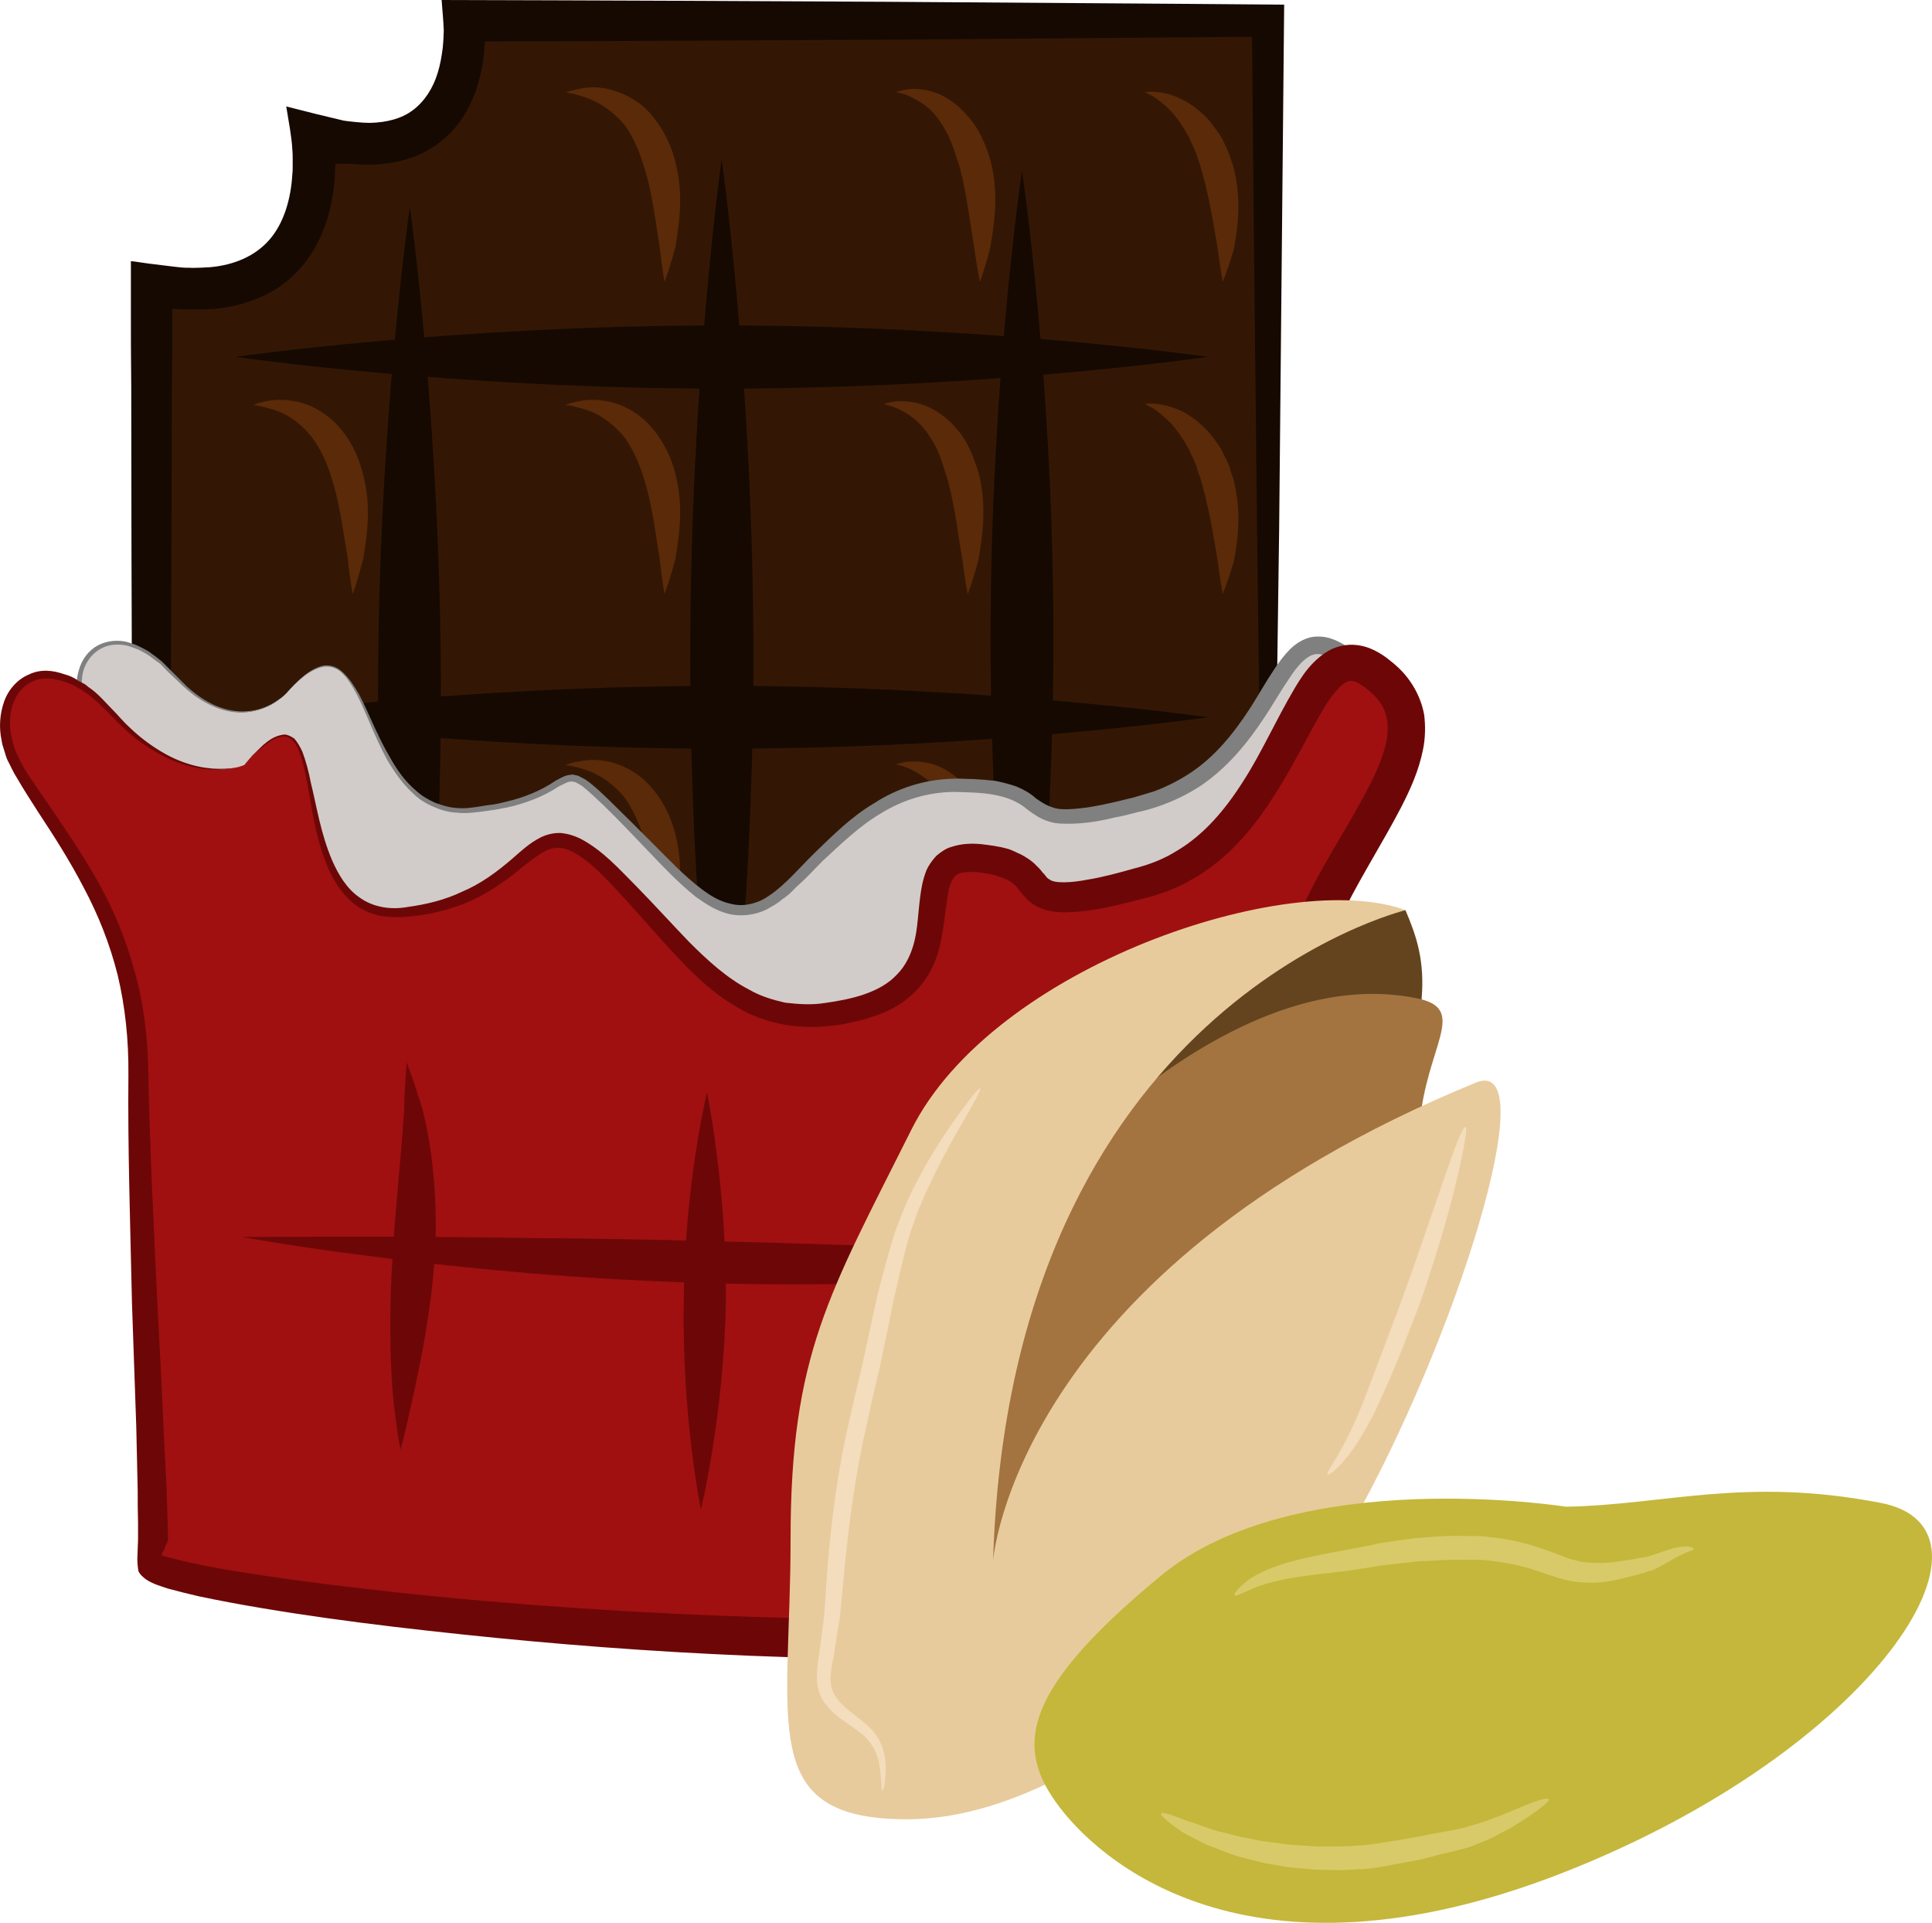 <?xml version="1.0" encoding="UTF-8" standalone="no"?>
<svg
   xmlns:dc="http://purl.org/dc/elements/1.1/"
   xmlns:cc="http://creativecommons.org/ns#"
   xmlns:rdf="http://www.w3.org/1999/02/22-rdf-syntax-ns#"
   xmlns:svg="http://www.w3.org/2000/svg"
   xmlns="http://www.w3.org/2000/svg"
   id="svg74"
   viewBox="0 0 5409.3 5382.935"
   style="clip-rule:evenodd;fill-rule:evenodd;image-rendering:optimizeQuality;shape-rendering:geometricPrecision;text-rendering:geometricPrecision"
   version="1.1"
   height="53.829mm"
   width="54.093mm"
   xml:space="preserve">
 <defs
   id="defs4">
  <style
   id="style2"
   type="text/css">
   <![CDATA[
    .fil1 {fill:#160901;fill-rule:nonzero}
    .fil0 {fill:#331704;fill-rule:nonzero}
    .fil2 {fill:#5B2A08;fill-rule:nonzero}
    .fil7 {fill:#63441E;fill-rule:nonzero}
    .fil6 {fill:#6D0707;fill-rule:nonzero}
    .fil4 {fill:gray;fill-rule:nonzero}
    .fil5 {fill:#A01010;fill-rule:nonzero}
    .fil8 {fill:#A37440;fill-rule:nonzero}
    .fil10 {fill:#C4B73B;fill-rule:nonzero}
    .fil3 {fill:#D1CCC9;fill-rule:nonzero}
    .fil11 {fill:#D8CA68;fill-rule:nonzero}
    .fil9 {fill:#E8CB9C;fill-rule:nonzero}
    .fil12 {fill:#F4DDBD;fill-rule:nonzero}
   ]]>
  </style>
 </defs>
 <g
   transform="translate(-7822.535,-11887)"
   id="Vrstva_x0020_1">
  <g
   id="_372113704">
   <path
   style="fill:#331704;fill-rule:nonzero"
   id="path7"
   d="M 11378,15415 V 11946 H 9122 c 0,0 41,454 -428,319 0,0 49,512 -452,419 v 2731 z"
   class="fil0" />
   <path
   style="fill:#160901;fill-rule:nonzero"
   id="path9"
   d="m 11373,15407 c 0,0 -305,5 -849,15 -272,3 -603,8 -985,14 -395,4 -843,8 -1334,13 -4,-476 -8,-1015 -13,-1598 -1,-283 -2,-578 -2,-879 -1,-78 -1,-156 -1,-235 0,-37 0,-75 0,-114 -2,-7 4,-4 9,-4 l 14,2 28,4 57,7 c 25,3 26,3 36,4 10,1 18,0 27,1 17,0 34,-1 51,-2 67,-6 126,-31 166,-77 40,-46 60,-113 64,-183 1,-8 1,-17 1,-25 v -7 -12 c 0,-9 0,-15 -1,-26 -2,-38 -11,-81 -17,-120 l 83,21 75,18 c 8,2 9,1 12,2 l 9,1 19,2 c 11,1 24,2 36,2 47,-1 90,-12 121,-36 32,-24 56,-61 69,-104 7,-22 11,-46 14,-69 1,-14 2,-16 3,-50 -1,-28 -4,-57 -6,-85 432,1 851,3 1247,5 395,3 767,5 1112,8 -5,537 -10,1028 -14,1464 -6,423 -11,790 -15,1093 -10,605 -16,950 -16,950 0,0 -6,-345 -16,-950 -5,-303 -10,-670 -15,-1093 -4,-408 -10,-870 -14,-1374 -317,3 -659,5 -1022,8 -358,2 -735,4 -1126,5 -1,4 1,-12 -2,32 -3,29 -9,60 -18,90 -18,60 -53,122 -111,164 -57,43 -127,58 -190,59 -16,1 -31,-1 -47,-2 l -44,-1 -7,2 v 0 8 c 0,11 -1,19 -1,30 -7,86 -31,177 -94,250 -31,36 -71,66 -113,83 -43,20 -87,29 -131,34 -22,1 -43,2 -64,1 -11,0 -21,0 -31,0 -9,-1 -27,-2 -22,-2 0,0 0,0 0,1 0,73 0,147 -1,220 -1,301 -2,596 -3,879 -2,284 -4,557 -6,817 -1,245 -4,478 -6,697 460,6 880,10 1250,14 382,6 713,10 985,13 544,10 849,15 849,15 z"
   class="fil1" />
   <path
   style="fill:#160901;fill-rule:nonzero"
   id="path11"
   d="m 10684,14987 c 0,0 -88,-587 -88,-1311 0,-724 88,-1311 88,-1311 0,0 88,587 88,1311 0,724 -88,1311 -88,1311 z"
   class="fil1" />
   <path
   style="fill:#5b2a08;fill-rule:nonzero"
   id="path13"
   d="m 9683,14558 c 0,0 -7,-39 -14,-102 -11,-61 -19,-146 -46,-229 -13,-41 -30,-76 -50,-105 -22,-28 -48,-49 -73,-63 -25,-14 -49,-21 -66,-25 -17,-4 -28,-5 -28,-5 0,0 10,-5 28,-9 18,-3 45,-9 80,-3 34,5 76,21 113,54 35,33 64,78 80,129 33,102 17,195 7,258 -16,63 -31,100 -31,100 z"
   class="fil2" />
   <path
   style="fill:#5b2a08;fill-rule:nonzero"
   id="path15"
   d="m 10566,14558 c 0,0 -8,-37 -16,-96 -10,-59 -19,-139 -39,-219 -13,-40 -23,-78 -40,-106 -16,-30 -35,-55 -57,-71 -22,-16 -42,-27 -58,-32 -16,-6 -25,-7 -25,-7 0,0 9,-4 27,-7 17,-2 43,-3 76,6 32,10 68,33 97,67 32,34 51,80 65,127 25,96 9,183 -1,243 -15,60 -29,95 -29,95 z"
   class="fil2" />
   <path
   style="fill:#160901;fill-rule:nonzero"
   id="path17"
   d="m 9843,15122 c 0,0 -88,-625 -88,-1396 0,-770 88,-1394 88,-1394 0,0 89,624 89,1394 0,771 -89,1396 -89,1396 z"
   class="fil1" />
   <path
   style="fill:#160901;fill-rule:nonzero"
   id="path19"
   d="m 8970,15189 c 0,0 -89,-610 -89,-1361 0,-752 89,-1362 89,-1362 0,0 87,610 87,1362 0,751 -87,1361 -87,1361 z"
   class="fil1" />
   <path
   style="fill:#160901;fill-rule:nonzero"
   id="path21"
   d="m 8482,12886 c 0,0 610,-88 1361,-88 752,0 1362,88 1362,88 0,0 -610,89 -1362,89 -751,0 -1361,-89 -1361,-89 z"
   class="fil1" />
   <path
   style="fill:#160901;fill-rule:nonzero"
   id="path23"
   d="m 8482,13895 c 0,0 610,-88 1361,-88 752,0 1362,88 1362,88 0,0 -610,88 -1362,88 -751,0 -1361,-88 -1361,-88 z"
   class="fil1" />
   <path
   style="fill:#d1ccc9;fill-rule:nonzero"
   id="path25"
   d="m 8624,13828 c 0,0 -135,148 -316,-52 -182,-200 -335,-31 -230,144 104,174 299,374 300,737 0,400 48,1147 35,1220 -15,75 2174,339 2864,65 0,0 -70,-1264 13,-1552 84,-288 510,-502 301,-664 -209,-160 -179,304 -563,407 -383,104 -231,-23 -454,-45 -223,-22 -331,62 -521,260 -182,191 -275,42 -491,-173 -216,-214 -74,-57 -417,-19 -341,36 -262,-624 -521,-328 z"
   class="fil3" />
   <path
   style="fill:#808080;fill-rule:nonzero"
   id="path27"
   d="m 8624,13828 c 0,0 8,-8 21,-23 15,-13 35,-38 73,-52 19,-7 44,-3 62,14 19,16 34,40 48,64 27,51 50,115 88,179 18,32 40,64 72,91 15,14 33,24 52,33 19,7 40,14 62,15 22,2 44,-1 68,-5 11,-2 24,-4 35,-5 12,-2 24,-5 36,-8 47,-11 94,-29 138,-59 11,-5 24,-15 42,-16 3,-1 7,-1 12,1 4,1 8,1 11,3 7,4 14,7 20,11 24,17 44,37 64,56 41,40 83,82 125,124 43,43 85,88 134,125 25,19 52,35 81,41 29,8 58,3 87,-10 55,-29 98,-83 148,-132 51,-49 102,-101 168,-140 63,-41 140,-66 219,-68 20,-1 40,1 59,1 10,1 19,1 30,2 l 30,3 c 20,4 40,9 60,16 19,8 39,19 54,33 17,12 30,20 46,25 15,6 34,6 52,5 38,-2 76,-9 115,-18 20,-4 40,-10 59,-14 21,-6 39,-12 57,-17 38,-14 73,-32 106,-54 67,-45 119,-109 165,-180 23,-36 44,-74 69,-111 12,-18 26,-37 44,-55 18,-17 44,-34 75,-34 30,-1 55,11 77,24 19,13 39,30 55,49 17,21 29,49 31,76 2,28 -6,55 -16,78 -19,46 -49,84 -78,120 -29,37 -60,71 -90,106 -59,70 -117,141 -154,224 -19,40 -26,84 -34,129 -3,24 -6,47 -8,70 -2,24 -4,47 -6,71 -12,191 -11,387 -8,585 3,198 11,399 19,604 2,34 4,70 6,105 l 2,45 1,6 c -2,1 -5,2 -7,3 l -12,5 -24,9 c -17,6 -34,12 -51,17 -69,21 -139,35 -209,48 -139,22 -278,34 -415,41 -273,14 -541,8 -797,-4 -257,-14 -504,-34 -738,-61 -118,-13 -232,-27 -343,-45 -55,-9 -109,-18 -163,-29 -27,-5 -54,-11 -81,-19 -13,-2 -26,-6 -39,-12 -6,-2 -19,-7 -27,-14 -4,-4 -7,-8 -9,-12 -1,-6 -1,-12 -1,-16 l 2,-45 c 0,-12 0,-26 0,-40 -1,-27 -1,-53 -2,-80 -1,-53 -3,-106 -5,-158 -4,-104 -7,-206 -10,-305 -7,-198 -14,-385 -14,-561 0,-88 -6,-171 -26,-249 -19,-79 -48,-152 -83,-218 -35,-66 -75,-127 -114,-184 -19,-29 -37,-57 -55,-85 -18,-28 -33,-58 -42,-89 -7,-31 -9,-64 0,-94 8,-30 27,-56 53,-70 26,-14 57,-16 82,-10 13,4 26,8 37,14 11,6 23,11 32,19 11,7 20,15 29,22 8,8 17,17 24,24 16,16 31,31 46,46 30,27 61,47 92,58 63,23 116,7 145,-9 15,-9 25,-16 32,-22 7,-6 9,-8 9,-8 0,0 -2,2 -9,8 -7,6 -16,14 -31,23 -30,16 -82,35 -148,12 -31,-11 -64,-30 -95,-58 -15,-13 -30,-29 -47,-44 -7,-8 -16,-16 -23,-24 -10,-6 -19,-14 -29,-21 -9,-7 -20,-12 -31,-18 -11,-4 -22,-9 -35,-12 -24,-5 -51,-3 -73,10 -23,13 -41,37 -48,64 -6,27 -4,57 2,86 10,29 23,57 42,84 18,28 37,55 56,84 39,57 81,117 118,184 37,67 68,141 89,221 20,80 29,167 30,255 2,176 11,363 20,561 4,99 9,200 15,304 2,53 4,105 6,159 0,27 1,54 2,81 0,14 1,27 0,41 l -2,38 c 0,2 0,4 2,5 3,1 1,1 9,3 11,4 23,8 36,11 25,7 51,12 77,17 53,10 107,19 162,26 111,16 224,31 341,43 234,25 480,42 736,54 255,11 520,15 791,2 135,-8 273,-19 409,-42 67,-12 135,-26 200,-46 17,-6 33,-11 49,-16 2,-1 1,-1 1,-1 0,-1 0,4 0,-9 -2,-35 -4,-71 -5,-106 -10,-204 -16,-406 -19,-605 -2,-199 -3,-396 10,-590 2,-23 4,-48 6,-73 3,-23 5,-48 8,-71 9,-49 18,-100 40,-145 42,-91 103,-166 164,-235 30,-36 61,-70 89,-105 29,-34 55,-70 71,-107 17,-38 17,-73 -6,-102 -23,-28 -63,-56 -92,-56 -28,-1 -57,33 -79,67 -24,35 -46,74 -70,110 -48,73 -105,142 -179,192 -37,24 -76,43 -117,57 -20,7 -41,13 -61,17 -20,5 -40,11 -60,14 -40,10 -81,17 -123,18 -22,0 -44,1 -66,-7 -23,-7 -42,-21 -57,-32 -56,-49 -135,-48 -208,-50 -74,1 -143,23 -203,60 -61,36 -112,86 -163,133 -25,25 -47,50 -74,73 -12,13 -24,25 -40,35 -13,12 -29,20 -45,29 -32,15 -71,20 -106,11 -35,-9 -63,-28 -90,-47 -51,-41 -93,-86 -135,-130 -41,-43 -82,-86 -123,-126 -20,-19 -40,-38 -60,-54 -12,-8 -22,-14 -32,-13 -10,0 -21,8 -33,13 -45,30 -95,48 -143,59 -13,2 -25,5 -37,7 -12,2 -24,3 -36,5 -24,3 -47,6 -71,3 -24,-1 -46,-8 -66,-17 -21,-9 -40,-21 -55,-36 -31,-28 -54,-62 -73,-94 -36,-66 -58,-130 -84,-181 -13,-25 -27,-48 -44,-64 -18,-17 -42,-20 -60,-14 -38,12 -59,37 -73,49 -14,15 -22,23 -22,23 z"
   class="fil4" />
   <path
   style="fill:#a01010;fill-rule:nonzero"
   id="path29"
   d="m 8506,14029 c 0,0 -172,76 -374,-151 -203,-227 -376,-34 -258,163 117,198 334,425 335,837 1,454 55,1303 39,1386 -15,84 2436,384 3208,73 0,0 -79,-1434 14,-1762 94,-328 446,-617 211,-799 -233,-184 -226,463 -655,581 -429,117 -211,-43 -460,-67 -250,-26 0,327 -336,420 -335,92 -452,-135 -694,-379 -242,-243 -195,68 -578,110 -382,42 -163,-748 -452,-412 z"
   class="fil5" />
   <path
   style="fill:#6d0707;fill-rule:nonzero"
   id="path31"
   d="m 8506,14029 c 0,0 8,-9 23,-27 8,-7 18,-18 31,-30 12,-10 29,-24 53,-28 11,-3 24,4 34,11 9,11 16,23 22,36 10,27 18,56 24,88 16,64 27,141 60,218 17,38 40,78 77,103 36,26 85,35 134,26 51,-7 103,-19 153,-43 50,-21 96,-54 142,-94 23,-20 46,-42 78,-58 16,-8 37,-13 56,-12 20,2 39,8 55,16 64,34 109,86 158,135 48,49 96,102 146,154 51,51 105,101 169,134 31,18 65,28 100,36 36,4 73,7 110,1 73,-10 155,-28 203,-80 24,-24 40,-57 49,-94 9,-37 10,-79 16,-124 3,-23 7,-48 18,-75 6,-13 15,-26 27,-39 13,-11 27,-21 42,-25 30,-10 58,-10 82,-8 25,3 50,6 75,13 12,3 26,11 38,16 13,7 26,15 37,25 5,5 10,10 15,15 5,5 8,11 12,14 4,5 7,8 9,11 3,3 5,4 7,5 14,12 63,9 104,1 44,-7 88,-19 134,-32 43,-11 82,-26 120,-50 74,-44 134,-114 185,-195 51,-79 90,-169 145,-262 14,-23 29,-47 52,-70 11,-11 24,-22 41,-32 17,-10 39,-16 60,-17 44,-1 77,18 102,36 25,19 48,39 67,67 19,27 33,60 39,93 4,33 3,66 -3,96 -12,61 -36,113 -61,162 -101,194 -233,364 -243,575 -11,106 -16,217 -18,328 -2,111 -2,223 -1,337 2,228 9,458 18,691 2,44 4,88 6,130 3,58 6,115 9,170 l -53,20 -27,10 -16,5 c -19,7 -38,13 -58,18 -37,11 -75,20 -114,28 -76,17 -152,28 -228,38 -151,19 -300,27 -448,32 -295,8 -580,0 -857,-16 -275,-16 -539,-41 -792,-71 -126,-15 -249,-32 -368,-52 -60,-10 -119,-21 -176,-33 -30,-7 -59,-14 -88,-22 -11,-4 -41,-12 -60,-25 -8,-6 -18,-14 -22,-24 -2,-12 -3,-23 -3,-34 l 2,-54 v -46 c -1,-31 -1,-61 -1,-91 -1,-61 -3,-120 -4,-179 -4,-118 -8,-234 -12,-346 -5,-225 -12,-438 -10,-638 1,-98 -9,-192 -30,-280 -22,-88 -55,-170 -95,-245 -39,-75 -83,-144 -126,-209 -21,-33 -42,-65 -61,-98 -10,-15 -18,-34 -27,-51 -4,-9 -6,-18 -9,-27 -3,-9 -6,-18 -7,-27 -8,-37 -5,-75 7,-109 12,-34 38,-63 70,-76 33,-16 68,-11 97,-1 15,4 29,10 41,19 7,3 13,7 19,10 6,5 11,9 17,13 23,17 40,38 58,56 18,18 33,37 50,52 33,32 68,56 100,74 65,36 125,43 163,41 18,0 34,-3 43,-5 10,-3 14,-5 14,-5 0,0 -4,3 -14,5 -9,2 -24,6 -43,7 -38,4 -99,-2 -167,-36 -34,-18 -70,-40 -105,-72 -35,-31 -67,-71 -109,-103 -6,-3 -12,-8 -17,-12 -6,-3 -12,-6 -17,-9 -13,-8 -26,-12 -39,-16 -26,-7 -56,-11 -82,2 -53,24 -74,95 -57,159 1,8 4,16 6,24 3,8 5,16 10,24 7,16 15,31 25,47 20,31 42,62 64,94 44,65 91,133 134,209 43,76 79,160 104,253 26,90 38,191 39,292 4,198 14,410 25,635 6,112 12,227 17,346 3,59 6,119 9,180 1,30 2,61 3,92 l 1,47 c 0,7 -9,17 -9,25 l -8,14 v 5 c 0,2 10,3 12,4 5,2 7,1 23,6 26,7 56,13 85,19 55,11 114,20 174,29 117,18 240,32 365,46 250,27 514,47 787,60 273,13 557,19 847,8 145,-4 292,-15 438,-33 73,-9 146,-20 218,-37 35,-7 71,-16 106,-26 18,-5 43,-10 60,-16 l 18,-4 v 0 c -31,-69 -13,-142 -17,-215 -10,-234 -20,-466 -21,-694 -1,-116 -3,-229 1,-342 3,-113 8,-226 20,-338 5,-30 6,-57 12,-86 7,-29 12,-59 21,-86 18,-57 43,-109 68,-158 51,-100 111,-190 158,-281 24,-44 43,-90 53,-133 8,-43 4,-79 -17,-110 -20,-29 -66,-63 -82,-61 -8,0 -19,5 -33,19 -14,14 -27,32 -39,51 -49,82 -93,176 -150,262 -55,86 -126,168 -218,221 -44,27 -96,46 -144,57 -47,13 -93,24 -142,32 -24,3 -49,6 -75,6 -27,0 -60,-3 -91,-24 -7,-5 -14,-11 -18,-16 -6,-6 -10,-11 -14,-16 -4,-4 -7,-8 -10,-12 -2,-4 -5,-7 -8,-8 -6,-7 -12,-10 -19,-15 -9,-2 -15,-7 -25,-9 -18,-7 -38,-9 -58,-12 -19,-2 -37,-1 -49,2 -13,4 -18,10 -25,23 -7,13 -10,32 -13,53 -6,41 -10,86 -21,132 -11,45 -34,91 -70,126 -34,34 -77,56 -120,69 -21,8 -42,12 -62,16 -21,6 -43,8 -64,10 -42,4 -86,2 -127,-6 -42,-9 -83,-23 -118,-44 -72,-40 -127,-95 -178,-149 -50,-54 -97,-108 -143,-159 -46,-49 -91,-101 -143,-129 -25,-14 -49,-17 -74,-6 -24,12 -48,31 -72,50 -47,39 -98,74 -153,97 -54,22 -108,34 -161,39 -14,2 -28,1 -41,2 -13,-1 -26,-2 -40,-4 -26,-6 -51,-16 -71,-32 -40,-31 -64,-74 -80,-114 -32,-82 -41,-159 -53,-223 -6,-32 -12,-63 -22,-88 -4,-13 -10,-24 -18,-33 -8,-8 -20,-14 -30,-12 -22,3 -38,16 -51,26 -14,10 -24,21 -32,28 -16,17 -24,26 -24,26 z"
   class="fil6" />
   <path
   style="fill:#5b2a08;fill-rule:nonzero"
   id="path33"
   d="m 9683,12676 c 0,0 -7,-40 -14,-102 -11,-62 -19,-147 -46,-229 -13,-42 -30,-77 -50,-106 -22,-27 -48,-48 -73,-62 -25,-14 -49,-21 -66,-26 -17,-4 -28,-5 -28,-5 0,0 10,-4 28,-8 18,-4 45,-10 80,-4 34,6 76,22 113,54 35,33 64,79 80,130 33,102 17,194 7,258 -16,63 -31,100 -31,100 z"
   class="fil2" />
   <path
   style="fill:#5b2a08;fill-rule:nonzero"
   id="path35"
   d="m 10566,12676 c 0,0 -8,-38 -16,-97 -10,-58 -19,-139 -39,-219 -13,-39 -23,-77 -40,-106 -16,-29 -35,-55 -57,-71 -22,-16 -42,-26 -58,-32 -16,-5 -25,-6 -25,-6 0,0 9,-4 27,-7 17,-3 43,-4 76,6 32,9 68,33 97,67 32,34 51,79 65,126 25,98 9,184 -1,243 -15,61 -29,96 -29,96 z"
   class="fil2" />
   <path
   style="fill:#5b2a08;fill-rule:nonzero"
   id="path37"
   d="m 11246,12676 c 0,0 -7,-37 -14,-93 -10,-56 -21,-132 -42,-208 -3,-9 -5,-19 -8,-28 -4,-10 -7,-18 -9,-27 -6,-18 -15,-32 -21,-48 -16,-29 -33,-55 -51,-74 -19,-19 -37,-33 -50,-41 -15,-9 -23,-12 -23,-12 0,0 9,-2 26,-1 17,1 42,4 71,18 29,13 61,36 88,68 12,18 28,35 36,55 5,11 10,21 15,33 3,10 7,21 11,33 25,92 13,176 2,234 -17,58 -31,91 -31,91 z"
   class="fil2" />
   <path
   style="fill:#5b2a08;fill-rule:nonzero"
   id="path39"
   d="m 9683,13550 c 0,0 -7,-40 -14,-103 -11,-61 -19,-146 -46,-228 -13,-41 -30,-76 -50,-105 -22,-28 -48,-49 -73,-64 -25,-14 -49,-20 -66,-24 -17,-5 -28,-5 -28,-5 0,0 10,-5 28,-9 18,-4 45,-9 80,-3 34,4 76,21 113,54 35,32 64,78 80,128 33,102 17,195 7,258 -16,64 -31,101 -31,101 z"
   class="fil2" />
   <path
   style="fill:#5b2a08;fill-rule:nonzero"
   id="path41"
   d="m 8810,13550 c 0,0 -8,-40 -14,-103 -12,-61 -20,-146 -47,-228 -13,-41 -30,-76 -51,-105 -21,-28 -46,-49 -72,-64 -25,-14 -50,-20 -66,-24 -18,-5 -27,-5 -27,-5 0,0 8,-5 26,-9 18,-4 46,-9 81,-3 35,4 75,21 113,54 35,32 64,78 79,128 34,102 18,195 8,258 -16,64 -30,101 -30,101 z"
   class="fil2" />
   <path
   style="fill:#5b2a08;fill-rule:nonzero"
   id="path43"
   d="m 10532,13550 c 0,0 -8,-38 -15,-97 -11,-59 -19,-139 -40,-219 -13,-39 -22,-77 -40,-106 -16,-29 -35,-54 -57,-70 -21,-17 -42,-27 -57,-32 -17,-6 -26,-8 -26,-8 0,0 9,-4 26,-6 18,-3 45,-3 77,6 33,10 68,32 98,66 32,34 50,80 65,128 24,96 9,182 -1,243 -16,60 -30,95 -30,95 z"
   class="fil2" />
   <path
   style="fill:#5b2a08;fill-rule:nonzero"
   id="path45"
   d="m 11246,13550 c 0,0 -7,-36 -14,-93 -10,-56 -21,-132 -42,-208 -3,-10 -5,-19 -8,-28 -4,-9 -7,-17 -9,-27 -6,-18 -15,-32 -21,-48 -16,-29 -33,-54 -51,-74 -19,-19 -37,-33 -50,-42 -15,-8 -23,-12 -23,-12 0,0 9,-2 26,-1 17,1 42,6 71,18 29,13 61,37 88,69 12,17 28,35 36,56 5,9 10,20 15,31 3,12 7,23 11,34 25,92 13,176 2,234 -17,57 -31,91 -31,91 z"
   class="fil2" />
   <path
   style="fill:#6d0707;fill-rule:nonzero"
   id="path47"
   d="m 8944,15945 c 0,0 -3,-16 -8,-43 -3,-28 -10,-68 -14,-117 -8,-101 -10,-238 0,-386 9,-148 24,-280 30,-377 3,-25 2,-48 3,-67 1,-19 2,-36 3,-51 2,-27 3,-43 3,-43 0,0 6,15 15,41 5,13 11,30 16,49 7,19 14,40 19,65 23,98 38,239 29,390 -11,152 -38,285 -59,381 -11,50 -19,88 -26,116 -7,27 -11,42 -11,42 z"
   class="fil6" />
   <path
   style="fill:#6d0707;fill-rule:nonzero"
   id="path49"
   d="m 9785,16113 c 0,0 -54,-261 -48,-586 1,-160 17,-305 33,-411 16,-105 32,-171 32,-171 0,0 14,65 27,171 14,106 27,253 26,414 -6,322 -70,583 -70,583 z"
   class="fil6" />
   <path
   style="fill:#6d0707;fill-rule:nonzero"
   id="path51"
   d="m 10749,16191 c 0,0 -13,-81 -26,-212 -10,-130 -29,-310 -31,-508 -9,-198 0,-377 0,-508 3,-131 11,-214 11,-214 0,0 21,80 48,208 29,130 49,310 59,511 2,200 -9,382 -28,512 -17,131 -33,211 -33,211 z"
   class="fil6" />
   <path
   style="fill:#6d0707;fill-rule:nonzero"
   id="path53"
   d="m 11173,15406 c 0,0 -150,21 -392,46 -242,21 -578,37 -948,28 -186,-5 -362,-15 -522,-28 -160,-14 -304,-29 -425,-45 -120,-15 -217,-29 -284,-40 -67,-11 -104,-17 -104,-17 0,0 150,-1 392,-1 121,1 266,1 426,4 159,1 335,4 520,9 368,9 701,23 943,30 242,6 394,14 394,14 z"
   class="fil6" />
  </g>
  <g
   id="_372113056">
   <path
   style="fill:#63441e;fill-rule:nonzero"
   id="path56"
   d="m 11724,14435 c 0,0 31,-4 34,1 62,145 91,275 -100,717 l -521,6 -237,-141 191,-406 348,-123 z"
   class="fil7" />
   <path
   style="fill:#a37440;fill-rule:nonzero"
   id="path58"
   d="m 10711,15225 c 0,0 547,-654 1080,-543 145,30 24,133 6,356 l -597,941 -682,621 -222,-380 235,-838 z"
   class="fil8" />
   <path
   style="fill:#e8cb9c;fill-rule:nonzero"
   id="path60"
   d="m 10603,16256 c 0,0 60,-808 1351,-1338 199,-83 -61,735 -350,1242 0,0 -639,820 -1242,820 -422,0 -326,-266 -326,-784 0,-519 109,-688 338,-1146 229,-458 1058,-735 1384,-615 0,0 -1107,266 -1155,1821 z"
   class="fil9" />
   <path
   style="fill:#c4b73b;fill-rule:nonzero"
   id="path62"
   d="m 12207,16105 c 0,0 -754,-120 -1134,193 -380,314 -410,471 -295,633 115,163 536,543 1417,200 880,-344 1272,-965 892,-1037 -380,-73 -603,6 -880,11 z"
   class="fil10" />
   <path
   style="fill:#d8ca68;fill-rule:nonzero"
   id="path64"
   d="m 12564,16224 c 0,3 -5,3 -12,6 -8,3 -19,8 -33,15 -15,8 -32,19 -54,30 -6,3 -11,6 -19,9 -6,1 -13,3 -19,6 -14,3 -27,8 -43,11 -30,8 -63,16 -102,17 -19,-1 -39,0 -60,-5 -21,-3 -40,-10 -60,-16 -38,-14 -75,-26 -115,-33 -20,-4 -41,-6 -62,-9 -21,-2 -43,-2 -65,-1 -44,-2 -88,3 -130,4 -42,6 -83,8 -121,15 -20,3 -39,6 -57,9 -19,3 -38,5 -55,7 -36,4 -68,8 -97,12 -58,9 -103,21 -132,34 -29,13 -47,22 -49,18 -3,-3 8,-19 36,-41 28,-21 76,-42 136,-57 30,-8 63,-14 97,-21 17,-3 35,-6 53,-10 19,-3 38,-7 58,-11 38,-10 81,-13 125,-20 44,-3 89,-8 137,-6 24,0 48,-1 71,3 22,2 45,5 68,10 44,9 87,24 123,38 18,7 35,14 51,17 16,6 33,6 49,7 31,2 63,-2 92,-7 14,-1 28,-5 41,-7 7,-1 13,-2 19,-3 4,-1 10,-3 15,-5 23,-7 43,-15 59,-19 17,-4 31,-6 42,-4 10,1 15,5 13,7 z"
   class="fil11" />
   <path
   style="fill:#d8ca68;fill-rule:nonzero"
   id="path66"
   d="m 12159,16924 c 2,4 -10,15 -33,32 -12,9 -27,19 -44,30 -9,5 -19,11 -29,18 -10,5 -21,11 -33,17 -23,14 -51,24 -81,36 -29,9 -61,16 -95,24 -16,5 -33,9 -51,13 -18,3 -36,7 -54,10 -38,7 -76,16 -117,16 -41,4 -80,2 -118,1 -38,-4 -75,-5 -110,-13 -17,-3 -34,-5 -50,-10 -16,-4 -31,-8 -47,-12 -30,-8 -57,-20 -81,-29 -13,-4 -24,-10 -35,-16 -10,-5 -20,-10 -30,-15 -18,-9 -33,-21 -45,-29 -23,-18 -35,-29 -33,-33 3,-4 19,0 46,10 13,5 29,12 48,17 10,4 20,7 30,11 11,3 22,8 34,11 25,5 51,14 80,19 15,3 29,6 45,9 15,2 31,4 47,6 33,6 68,6 104,9 36,0 73,1 110,-2 38,-1 75,-9 111,-14 18,-3 35,-6 53,-9 17,-3 34,-7 51,-10 32,-6 64,-11 92,-18 28,-9 54,-15 77,-25 12,-4 23,-8 33,-13 11,-4 21,-8 30,-12 19,-8 36,-15 49,-20 27,-10 43,-13 46,-9 z"
   class="fil11" />
   <path
   style="fill:#f4ddbd;fill-rule:nonzero"
   id="path68"
   d="m 10293,16900 c -4,0 -1,-32 -10,-82 -6,-24 -19,-53 -45,-75 -14,-11 -30,-22 -48,-35 -18,-12 -38,-27 -54,-48 -18,-20 -28,-53 -26,-81 -1,-29 6,-56 9,-84 4,-27 7,-55 11,-84 2,-30 4,-60 6,-91 9,-126 24,-266 54,-410 8,-36 16,-71 24,-106 8,-34 16,-68 24,-101 14,-66 28,-131 42,-193 16,-62 31,-120 49,-175 9,-27 20,-52 30,-77 11,-23 21,-47 33,-68 45,-85 89,-149 121,-192 32,-44 51,-66 54,-64 3,1 -11,28 -37,74 -27,46 -66,113 -106,198 -11,21 -19,44 -30,68 -8,23 -18,48 -26,74 -15,53 -28,111 -42,172 -13,62 -26,127 -40,194 -8,33 -16,67 -24,102 -7,35 -15,69 -23,105 -29,141 -45,277 -56,402 -3,32 -6,62 -9,92 -5,30 -10,59 -14,88 -4,28 -11,54 -12,77 -1,24 4,42 16,59 24,34 64,55 93,84 30,28 42,65 44,92 3,28 0,49 -1,63 -3,15 -5,22 -7,22 z"
   class="fil12" />
   <path
   style="fill:#f4ddbd;fill-rule:nonzero"
   id="path70"
   d="m 11540,16015 c -7,-5 32,-50 70,-135 20,-42 40,-95 62,-154 22,-58 47,-123 72,-191 99,-271 166,-497 182,-493 6,2 -4,60 -26,153 -11,47 -26,102 -44,162 -19,61 -39,127 -64,195 -27,69 -52,134 -77,192 -25,57 -48,110 -74,152 -48,85 -98,124 -101,119 z"
   class="fil12" />
  </g>
 </g>
</svg>
